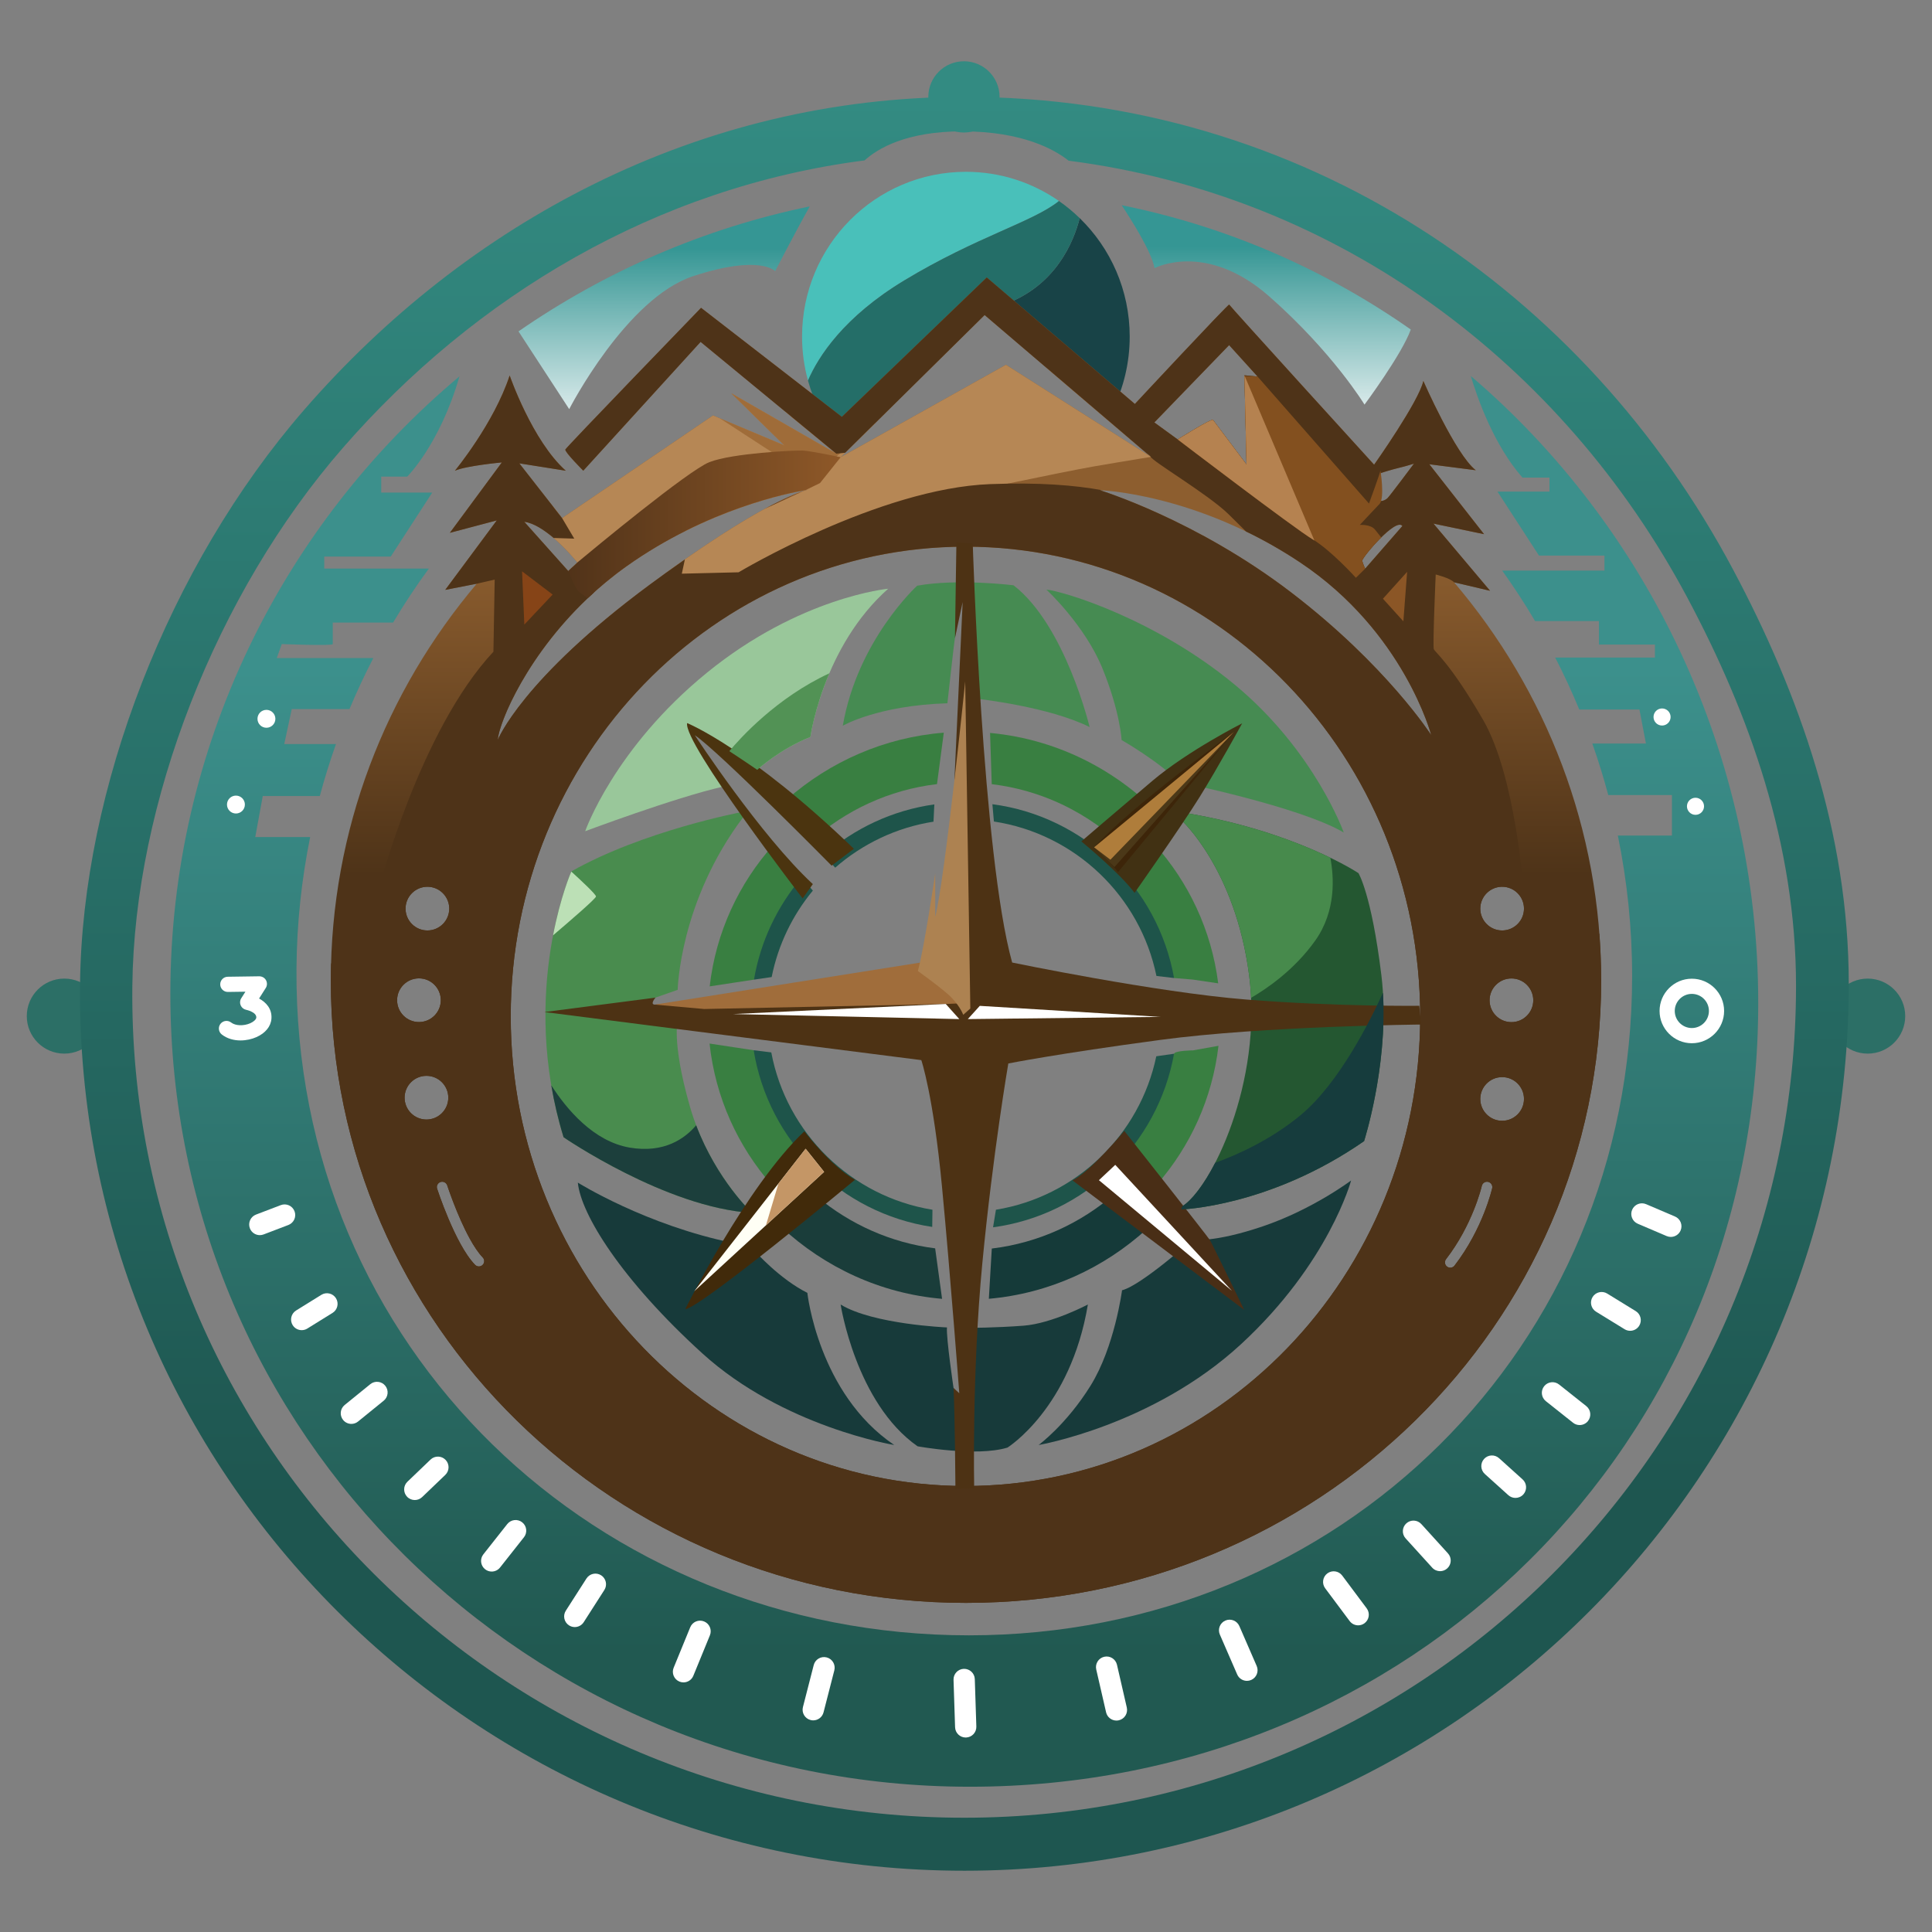 <?xml version="1.0" encoding="UTF-8"?>
<!-- Generator: Adobe Illustrator 26.4.1, SVG Export Plug-In . SVG Version: 6.00 Build 0)  -->
<svg xmlns="http://www.w3.org/2000/svg" xmlns:xlink="http://www.w3.org/1999/xlink" version="1.1" id="Layer_1" x="0px" y="0px" viewBox="0 0 1999.44 1999.44" style="enable-background:new 0 0 1999.44 1999.44;" xml:space="preserve">
<rect x="0" y="0" width="1999.44" height="1999.44" fill="#808080" stroke="none"/>
<style type="text/css">
	.st0{fill:#2C6F66;}
	.st1{fill:#338B82;}
	.st2{fill:url(#SVGID_1_);}
	.st3{fill:url(#SVGID_00000140004173019947488040000008667084542856664459_);}
	.st4{fill:url(#SVGID_00000088115608610817278010000009516098338056632199_);}
	.st5{fill:#49C0BA;}
	.st6{fill:#184347;}
	.st7{fill:#246E68;}
	.st8{fill:url(#SVGID_00000006686359254787068950000010947636782219087284_);}
	.st9{fill:#B68755;}
	.st10{fill:#9F6C39;}
	.st11{fill:#4E3318;}
	.st12{fill:#83501F;}
	.st13{fill:#99C79A;}
	.st14{fill:#498C4E;}
	.st15{fill:#1C3F3C;}
	.st16{fill:#173A3A;}
	.st17{fill:#245731;}
	.st18{fill:#478A4C;}
	.st19{fill:#468B52;}
	.st20{fill:#397F41;}
	.st21{fill:#153A39;}
	.st22{fill:#4D3214;}
	.st23{fill:#A06D3B;}
	.st24{fill:#AD8251;}
	.st25{fill:#FFFFFF;}
	.st26{fill:#1E544A;}
	.st27{fill:#1A3D3A;}
	.st28{fill:#4B340F;}
	.st29{fill:#412A0A;}
	.st30{fill:#FFFFF5;}
	.st31{fill:#C49666;}
	.st32{fill:#492E16;}
	.st33{fill:#413113;}
	.st34{fill:#3D2509;}
	.st35{fill:#4B3818;}
	.st36{fill:#AF7D3B;}
	.st37{fill:#163C3D;}
	.st38{fill:#BCE0B6;}
	.st39{fill:#529255;}
	.st40{fill:#8B5626;}
	.st41{fill:#864417;}
	.st42{fill:url(#SVGID_00000012439187146658727680000016006102162842917281_);}
	.st43{fill:url(#SVGID_00000087411462439494445320000000809695254208618126_);}
	.st44{fill:#B58250;}
	.st45{fill:url(#SVGID_00000059271837026200487740000005171042592027468970_);}
</style>
<g>
	<circle class="st0" cx="66.54" cy="1051.58" r="38.82"></circle>
	<circle class="st0" cx="1932.9" cy="1051.58" r="38.82"></circle>
	<circle class="st1" cx="997.58" cy="100.28" r="36.87"></circle>
	<linearGradient id="SVGID_1_" gradientUnits="userSpaceOnUse" x1="997.973" y1="1849.095" x2="997.973" y2="389.141">
		<stop offset="0.095" style="stop-color:#215951"></stop>
		<stop offset="0.793" style="stop-color:#3C908C"></stop>
	</linearGradient>
	<path class="st2" d="M1522.17,389.14c6.45,22,23.72,71.44,53.44,105.14h27.94v14.49h-53.8l42.94,66.22h67.77v15.52h-105.83   c12.08,16.87,23.43,34.31,34.04,52.25h66.09v24.31h57.94v13.45h-103.19c9,17.53,17.31,35.48,24.89,53.8h62.27l6.72,35.18h-55.48   c6.17,17.47,11.66,35.25,16.5,53.29h65.88v41.9h-55.98c9.67,47.13,14.79,95.82,14.79,145.53c0,383.8-302.5,682.19-686.3,682.19   s-699.06-296.3-695.96-690.33c0.36-46.43,5.25-91.85,14.16-135.84h-56.82l7.76-42.42h59.03c4.88-18.23,10.48-36.17,16.74-53.8   h-53.52l7.76-36.21h59.74c7.52-17.98,15.76-35.57,24.68-52.77h-99.94l5.17-14.49c0,0,52.77,2.07,52.77,0c0-2.07,0-22.25,0-22.25   h62.45c11.47-19.23,23.82-37.88,37-55.87H335.57v-12.42h68.8l42.94-66.22h-52.77v-16.55h26.9c0,0,33.79-33.4,54.08-103.76   c-182.7,153.06-299.21,383.28-299.21,638.92c0,456.28,371.11,820.7,827.39,820.7s815.91-354.74,815.91-811.02   C1819.62,780.06,1704.61,544.86,1522.17,389.14z"></path>
	<g>
		
			<linearGradient id="SVGID_00000068662356256790005490000000307415815111025057_" gradientUnits="userSpaceOnUse" x1="687.328" y1="423.402" x2="687.328" y2="213.598">
			<stop offset="0" style="stop-color:#D7E9E9"></stop>
			<stop offset="0.793" style="stop-color:#359694"></stop>
		</linearGradient>
		<path style="fill:url(#SVGID_00000068662356256790005490000000307415815111025057_);" d="M589.07,423.4    c0,0,58.98-114.85,128.3-137.61s84.84-5.17,84.84-5.17s22.31-43.2,35.84-67.02c-109.94,22.66-211.99,67.43-301.44,129.34    L589.07,423.4z"></path>
		
			<linearGradient id="SVGID_00000044176602973333035200000001959462068268835770_" gradientUnits="userSpaceOnUse" x1="1310.423" y1="418.746" x2="1310.423" y2="212.396">
			<stop offset="0" style="stop-color:#D7E9E9"></stop>
			<stop offset="0.793" style="stop-color:#359694"></stop>
		</linearGradient>
		<path style="fill:url(#SVGID_00000044176602973333035200000001959462068268835770_);" d="M1194.86,277.51    c0,0,53.28-28.45,118.99,29.49c65.7,57.94,98.29,111.74,98.29,111.74s38.74-52.09,47.89-77.73    c-88.56-62.01-189.74-106.58-299.21-128.63C1170.09,226.36,1191.63,260.14,1194.86,277.51z"></path>
	</g>
	<path class="st5" d="M935.95,290.14c74.89-45.25,133.3-60.5,159.96-82.12c-27.36-19.04-60.53-30.22-96.31-30.22   c-93.63,0-169.54,76.37-169.54,170.57c0,15.74,2.15,30.98,6.12,45.45C846.96,368.91,873.14,328.08,935.95,290.14z"></path>
	<path class="st6" d="M1169.14,348.37c0-48.15-19.86-91.6-51.74-122.61c-6.36,24.9-24.7,69.17-76.41,88.7   c-3.1,1.17-5.92,2.47-8.63,3.83c25.54,22.37,80.24,71.04,119.19,105.75C1162.79,401.23,1169.14,375.55,1169.14,348.37z"></path>
	<path class="st7" d="M1117.39,225.76c-6.66-6.48-13.84-12.42-21.48-17.74c-26.66,21.61-85.07,36.87-159.96,82.12   c-62.81,37.95-88.99,78.77-99.77,103.68c6.24,22.72,17.01,43.54,31.3,61.4c31.17-31.72,148.05-150.39,150.74-149.04   c0.52,0.26,5.77,4.78,14.14,12.11c2.71-1.36,5.53-2.66,8.63-3.83C1092.7,294.93,1111.03,250.66,1117.39,225.76z"></path>
	
		<linearGradient id="SVGID_00000078735913626723985980000000184946426949918086_" gradientUnits="userSpaceOnUse" x1="999.724" y1="1658.843" x2="999.724" y2="287.149">
		<stop offset="0.549" style="stop-color:#4E3318"></stop>
		<stop offset="0.793" style="stop-color:#8D5E2F"></stop>
	</linearGradient>
	<path style="fill:url(#SVGID_00000078735913626723985980000000184946426949918086_);" d="M1504.82,602.62l37.26,8.77l-58.56-69.51   l52.37,10.95l-56.66-72.37l48.09,6.19c-20.95-16.19-54.28-92.37-54.28-92.37c-4.76,21.43-50.95,86.65-50.95,86.65   s-149.5-164.26-149.98-165.69s-97.6,102.84-97.6,102.84L1021.2,287.15L871.22,431.41L725.53,318.57c0,0-139.5,144.26-140.46,146.65   c-0.95,2.38,18.57,21.9,18.57,21.9l121.41-133.31l140.46,115.7l-108.56-62.37l54.75,53.8l-73.8-30.95L581.74,536.16l-44.28-56.66   l48.09,7.62c-34.76-30.95-58.09-98.56-58.09-98.56c-16.19,49.52-56.66,98.56-56.66,98.56c11.9-5.24,48.56-8.57,48.56-8.57   l-53.8,72.85l48.56-12.86l-53.33,71.89l32.62-6.37c-94.31,111.49-151.04,254.6-151.04,410.72c0,355.71,294.3,644.06,657.34,644.06   s657.34-288.36,657.34-644.06C1657.06,857.99,1599.86,714.31,1504.82,602.62z M442.32,917.72c12.48,0,22.61,10.12,22.61,22.61   c0,12.48-10.12,22.61-22.61,22.61c-12.48,0-22.61-10.12-22.61-22.61C419.72,927.84,429.84,917.72,442.32,917.72z M410.97,1035.12   c0-12.48,10.12-22.61,22.61-22.61c12.48,0,22.61,10.12,22.61,22.61s-10.12,22.61-22.61,22.61   C421.09,1057.73,410.97,1047.61,410.97,1035.12z M418.72,1136c0-12.48,10.12-22.61,22.61-22.61c12.48,0,22.61,10.12,22.61,22.61   s-10.12,22.61-22.61,22.61C428.84,1158.61,418.72,1148.49,418.72,1136z M499.42,1309.09c-2.18,2.11-5.67,2.06-7.78-0.13   c-5.48-5.68-10.46-13.33-15.09-21.71c-4.61-8.37-8.81-17.47-12.38-25.9c-7.14-16.85-11.76-31.05-11.79-31.14   c-0.94-2.89,0.64-5.99,3.53-6.94c2.89-0.94,5.99,0.64,6.94,3.53l0.11,0.34c0.08,0.23,0.19,0.57,0.34,1.02   c0.3,0.89,0.75,2.21,1.33,3.86c1.16,3.3,2.85,7.97,4.95,13.39c4.2,10.83,10.08,24.68,16.61,36.53c4.34,7.89,9.01,14.9,13.36,19.37   C501.66,1303.49,501.61,1306.98,499.42,1309.09z M1429.03,489.5c0,0,11.33-3.58,18.94-5.37c7.6-1.79,15.36-4.32,15.36-4.32   s-24.6,32.95-27.29,35.64c-2.68,2.68-7.16,3.58-7.6,2.68C1427.98,517.24,1429.03,489.5,1429.03,489.5z M1451.34,544.34l-38.5,44.16   c0,0-2.64-5.28-3.02-8.3C1409.45,577.18,1444.55,535.28,1451.34,544.34z M1272.02,357.18l29.46,32.53l-13.63-1.32l2.2,92.32   c0,0-33.41-44.4-34.73-46.16c-1.32-1.76-36.49,20.22-36.49,20.22l-24.18-17.59L1272.02,357.18z M1018.99,326.02l171.69,146.55   l-149.62-95.04l-171.08,95.66L1018.99,326.02z M597.49,582.13l-9.41,8.8l-45.51-50.97C566.85,543.3,597.49,582.13,597.49,582.13z    M648.4,586.04c93.31-66.34,188.25-79.29,188.25-79.29s-39.91,6.47-163.97,98.17c-132.51,97.94-157.5,160.74-157.5,160.74   C516.24,746.24,555.08,652.39,648.4,586.04z M999.16,1537.86c-259.9,0-470.59-217.61-470.59-486.05s210.69-486.05,470.59-486.05   s470.59,217.61,470.59,486.05S1259.06,1537.86,999.16,1537.86z M1336.12,613.01c-98.71-75.51-197.96-105.72-197.96-105.72   s100.33,3.24,207.67,74.98c107.34,71.74,135.39,178.54,135.39,178.54S1434.83,688.53,1336.12,613.01z M1554.57,917.72   c12.48,0,22.61,10.12,22.61,22.61c0,12.48-10.12,22.61-22.61,22.61c-12.48,0-22.61-10.12-22.61-22.61   C1531.97,927.84,1542.09,917.72,1554.57,917.72z M1544.26,1229.72c-0.12,0.42-9.38,41.66-39,80.09c-1.86,2.41-5.31,2.85-7.72,0.99   s-2.85-5.31-0.99-7.72c27.14-35.1,36.51-73.71,36.96-75.71l0.02-0.08c0.67-2.96,3.61-4.82,6.58-4.16   C1543.07,1223.81,1544.93,1226.76,1544.26,1229.72z M1554.57,1159.92c-12.48,0-22.61-10.12-22.61-22.61   c0-12.48,10.12-22.61,22.61-22.61c12.48,0,22.61,10.12,22.61,22.61C1577.18,1149.8,1567.06,1159.92,1554.57,1159.92z    M1564.18,1057.82c-12.48,0-22.61-10.12-22.61-22.61c0-12.48,10.12-22.61,22.61-22.61s22.61,10.12,22.61,22.61   C1586.79,1047.7,1576.67,1057.82,1564.18,1057.82z"></path>
	<path class="st9" d="M865.23,455.72l-53.24-30.31l53.52,44.08l-108.56-62.37l54.75,53.8l-73.8-30.95L581.74,536.16l-8.81-11.28   c-0.9,1.05-1.67,2.1-2.24,3.14c-4.33,8-5.78,18.93-1.06,25.96c15.36,12.32,27.86,28.15,27.86,28.15l-4.91,4.59   c6.17,2.18,11.43,2.6,11.43,2.6s159.93-98.29,174.59-100.62c11.79-1.88-45.4,37.64-70.3,61.32   c70.09-35.33,128.34-43.28,128.34-43.28s-36.24,5.93-146.76,85.61c-0.18,6.73,2.4,12.07,11.08,13.96c19.99,4.33,55.64,3.33,70.64-3   c14.99-6.33,211.57-90.29,211.57-90.29s116.28-24.66,148.93-30.32c32.65-5.66,68.3-11.33,68.3-11.33s-112.62-88.96-113.95-89.63   c-0.17-0.08-1.32-0.4-3.21-0.88l107.43,91.7l-149.62-95.04l-171.08,95.66l35.95-35.5L865.23,455.72z"></path>
	<path class="st10" d="M817.83,430.23l47.68,39.28l-108.56-62.37l54.75,53.8l-66.67-27.96c24.61,16.14,72.43,47.21,73.45,47.21   c1.37,0,43.7-3.41,44.04-4.44c0.34-1.02,9.22-8.53,9.22-8.53s-47.45-32.77-50.52-34.82C820.85,432.15,819.64,431.38,817.83,430.23z   "></path>
	<path class="st11" d="M1656.91,1001.61c-0.05-2.34-0.13-4.67-0.21-7c-0.06-1.84-0.11-3.67-0.19-5.51c-0.13-3.11-0.28-6.21-0.45-9.3   c-0.05-0.84-0.09-1.68-0.14-2.53c-0.21-3.6-0.45-7.2-0.72-10.78c0,0,0,0,0,0c-21.69-18.16-49.11-36.16-78.33-42.52   c0,0-7.86-119.85-41.92-178.79c-34.06-58.94-49.77-70.08-51.08-73.35c-1.31-3.27,1.96-77.28,1.96-77.28s15.03,3.71,18.97,8.08   l37.26,8.77l-58.56-69.51l52.37,10.95l-56.66-72.37l48.09,6.19c-20.95-16.19-54.28-92.37-54.28-92.37   c-4.76,21.43-50.95,86.65-50.95,86.65s-149.5-164.26-149.98-165.69s-97.6,102.84-97.6,102.84L1021.2,287.15L871.22,431.41   L725.53,318.57c0,0-139.5,144.26-140.46,146.65c-0.95,2.38,18.57,21.9,18.57,21.9l121.41-133.31l140.46,115.7l9.14-0.92   l144.34-142.56l167.3,142.8c2.65,1.98,4.21,3.29,4.39,3.75c2.01,5.01,59.62,38.95,80.64,59.49c7.1,6.94,13.19,12.98,18.18,17.97   c18.2,8.82,37.14,19.41,56.32,32.23c107.34,71.74,135.39,178.54,135.39,178.54s-46.39-72.28-145.1-147.79   c-98.71-75.51-197.96-105.72-197.96-105.72s1.23,0.05,3.44,0.2c-29.51-5.45-66.12-8.38-116.81-6.49   c-115.14,4.3-260.39,91.26-260.39,91.26l-58.77,1.43l3.17-14.77c-11.18,7.81-23.17,16.41-36.14,26   c-132.51,97.94-157.5,160.74-157.5,160.74c0.94-16.9,30.49-90.16,99.64-152.62l-26.72-22.11l-45.51-50.97   c1.11,0.15,2.24,0.4,3.38,0.7c0.23,0.06,0.45,0.11,0.68,0.18c1.1,0.31,2.21,0.68,3.33,1.11c0.2,0.08,0.4,0.16,0.61,0.25   c1.08,0.43,2.15,0.9,3.24,1.43c0.11,0.05,0.21,0.1,0.32,0.15c1.15,0.57,2.3,1.2,3.45,1.86c0.23,0.13,0.45,0.26,0.68,0.4   c1.14,0.67,2.28,1.38,3.41,2.12c0.13,0.09,0.26,0.18,0.39,0.27c1.09,0.73,2.18,1.48,3.25,2.27c0.14,0.1,0.28,0.2,0.42,0.3   c1.13,0.83,2.25,1.69,3.36,2.57c0.18,0.14,0.36,0.29,0.54,0.44c1.12,0.9,2.24,1.82,3.33,2.75l21.36,0.66l-12.58-21.23l-44.28-56.66   l48.09,7.62c-34.76-30.95-58.09-98.56-58.09-98.56c-16.19,49.52-56.66,98.56-56.66,98.56c11.9-5.24,48.56-8.57,48.56-8.57   l-53.8,72.85l48.56-12.86l-53.33,71.89l32.62-6.37l18.55-4.28l-1.31,74.66C434.03,756.31,391.46,922,391.46,922   c-19.96,22.87-36.15,49.82-48.82,75.46c-0.16,5.75-0.26,11.52-0.26,17.31c0,355.71,294.3,644.06,657.34,644.06   s657.34-288.36,657.34-644.06C1657.06,1010.38,1657,1005.99,1656.91,1001.61z M1290.04,480.72c0,0-33.41-44.4-34.73-46.16   c-1.32-1.76-36.49,20.22-36.49,20.22l-24.18-17.59l77.38-80.02l29.46,32.53l-13.63-1.32L1290.04,480.72z M1412.84,588.5   c0,0-2.64-5.28-3.02-8.3c-0.38-3.02,34.73-44.92,41.52-35.86L1412.84,588.5z M1436.03,515.45c-2.68,2.68-7.16,3.58-7.6,2.68   c-0.45-0.9,0.6-28.63,0.6-28.63s11.33-3.58,18.94-5.37c7.6-1.79,15.36-4.32,15.36-4.32S1438.72,512.76,1436.03,515.45z    M442.32,917.72c12.48,0,22.61,10.12,22.61,22.61c0,12.48-10.12,22.61-22.61,22.61c-12.48,0-22.61-10.12-22.61-22.61   C419.72,927.84,429.84,917.72,442.32,917.72z M410.97,1035.12c0-12.48,10.12-22.61,22.61-22.61c12.48,0,22.61,10.12,22.61,22.61   s-10.12,22.61-22.61,22.61C421.09,1057.73,410.97,1047.61,410.97,1035.12z M418.72,1136c0-12.48,10.12-22.61,22.61-22.61   c12.48,0,22.61,10.12,22.61,22.61s-10.12,22.61-22.61,22.61C428.84,1158.61,418.72,1148.49,418.72,1136z M499.42,1309.09   c-2.18,2.11-5.67,2.06-7.78-0.13c-5.48-5.68-10.46-13.33-15.09-21.71c-4.61-8.37-8.81-17.47-12.38-25.9   c-7.14-16.85-11.76-31.05-11.79-31.14c-0.94-2.89,0.64-5.99,3.53-6.94c2.89-0.94,5.99,0.64,6.94,3.53l0.11,0.34   c0.08,0.23,0.19,0.57,0.34,1.02c0.3,0.89,0.75,2.21,1.33,3.86c1.16,3.3,2.85,7.97,4.95,13.39c4.2,10.83,10.08,24.68,16.61,36.53   c4.34,7.89,9.01,14.9,13.36,19.37C501.66,1303.49,501.61,1306.98,499.42,1309.09z M999.16,1537.86   c-259.9,0-470.59-217.61-470.59-486.05s210.69-486.05,470.59-486.05s470.59,217.61,470.59,486.05S1259.06,1537.86,999.16,1537.86z    M1554.57,917.72c12.48,0,22.61,10.12,22.61,22.61c0,12.48-10.12,22.61-22.61,22.61c-12.48,0-22.61-10.12-22.61-22.61   C1531.97,927.84,1542.09,917.72,1554.57,917.72z M1544.26,1229.72c-0.12,0.42-9.38,41.66-39,80.09c-1.86,2.41-5.31,2.85-7.72,0.99   s-2.85-5.31-0.99-7.72c27.14-35.1,36.51-73.71,36.96-75.71l0.02-0.08c0.67-2.96,3.61-4.82,6.58-4.16   C1543.07,1223.81,1544.93,1226.76,1544.26,1229.72z M1554.57,1159.92c-12.48,0-22.61-10.12-22.61-22.61   c0-12.48,10.12-22.61,22.61-22.61c12.48,0,22.61,10.12,22.61,22.61C1577.18,1149.8,1567.06,1159.92,1554.57,1159.92z    M1564.18,1057.82c-12.48,0-22.61-10.12-22.61-22.61c0-12.48,10.12-22.61,22.61-22.61s22.61,10.12,22.61,22.61   C1586.79,1047.7,1576.67,1057.82,1564.18,1057.82z"></path>
	<path class="st12" d="M1290.04,480.72c0,0-33.41-44.4-34.73-46.16c-1.32-1.76-36.49,20.22-36.49,20.22s120.68,92.09,139.66,103.39   c18.98,11.3,44.75,39.78,44.75,39.78l9.61-9.45c0,0-2.64-5.28-3.02-8.3c-0.2-1.59,9.45-13.97,19.62-24.01   c-1.14-1.38-3.32-4.05-6.33-7.96c-4.52-5.88-15.82-4.97-15.82-4.97s10.74-11.64,20.39-21.73c5.68-5.94,0.85-36.13,0.85-34.32   c0,1.81-11.75,33.9-11.75,33.9l-115.32-131.4l-13.61-0.62L1290.04,480.72z"></path>
	<path class="st13" d="M783.65,796.71c0,0,23.26-21.47,55.02-34c0,0,12.97-93.49,80.52-153.43c0,0-91.25,8.5-187.43,86.78   S605.61,860.23,605.61,860.23s91.7-34.44,142.25-46.07c0,0-36.23-55.02-32.65-58.6S783.65,796.71,783.65,796.71z"></path>
	<path class="st14" d="M583.25,1176.93c0,0,106.02,72.91,195.03,78.28c0,0-44.73-41.6-64.41-110.49s-12.08-91.25-12.08-91.25   l-40.71-10.74l17.31-10.31l22.95-8.04c0,0,1.79-91.25,67.99-178.93l-2.24-4.92c0,0-101.54,19.24-175.8,61.28   C591.3,901.83,536.72,1025.29,583.25,1176.93z"></path>
	<path class="st15" d="M583.25,1176.93c0,0,106.02,72.91,195.03,78.28c0,0-36.22-33.71-57.82-90.66   c-11.59,13.69-33.06,29.2-68.78,23.11c-37.6-6.41-65.48-40.03-81.18-64.5C573.46,1140.56,577.6,1158.54,583.25,1176.93z"></path>
	<path class="st16" d="M598.01,1223.9c0,0,70.68,44.29,161.48,62.63l22.37,8.95c0,0,25.05,28.18,53.68,42.5   c0,0,11.18,104.23,89.91,157.46c0,0-114.96-18.79-198.61-94.83S601.14,1256.56,598.01,1223.9z"></path>
	<path class="st16" d="M1125.85,1350.05c0,0-37.13,19.68-66.65,21.92c-29.52,2.24-56.36,2.24-56.36,2.24l-7.16,59.05l-3.13,16.55   l-5.73-13.43c0,0-7.69-51.87-6.8-62.61c0,0-76.49-3.13-110.04-23.71c0,0,15.66,101.99,79.62,146.72c0,0,60.84,11.18,93.04,1.34   C1042.65,1498.11,1107.96,1457.41,1125.85,1350.05z"></path>
	<path class="st16" d="M1398.28,1221.67c0,0-39.81,29.97-91.25,47.42c-51.44,17.45-72.91,13.87-72.91,13.87   s-53.23,47.42-72.91,52.34c0,0-7.6,58.6-32.65,98.86c-25.05,40.26-53.68,61.28-53.68,61.28s118.09-20.13,209.35-104.23   C1375.46,1307.11,1398.28,1221.67,1398.28,1221.67z"></path>
	<path class="st17" d="M1405.88,903.62c0,0-66.2-44.29-183.85-63.07l0.45,8.05c0,0,55.92,50.55,70.23,160.59   s-38.92,220.53-69.34,239.32l-0.89,3.13c0,0,91.25-2.68,189.22-70.68c0,0,28.18-87.68,17.89-171.77S1405.88,903.62,1405.88,903.62z   "></path>
	<path class="st18" d="M1222.48,848.6c0,0,55.92,50.55,70.23,160.59c1.02,7.83,1.66,15.66,2.03,23.47   c16.09-9.32,44.78-28.78,66.41-59.25c21.92-30.87,19.34-66.2,15.63-85.73c-30.08-14.6-82.77-35.63-154.75-47.13L1222.48,848.6z"></path>
	<path class="st19" d="M1082.91,610.17c0,0,39.81,36.68,58.15,81.86c18.34,45.18,19.68,73.81,19.68,73.81s39.81,22.81,59.05,43.39   c0,0,125.25,25.5,170.88,52.34c0,0-29.97-84.1-112.28-152.54C1196.08,640.59,1100.8,611.96,1082.91,610.17z"></path>
	<path class="st19" d="M872.22,751.08c0,0,35.79-21.02,108.25-23.26c0,0,7.18-65.64,7.84-67.49c0.66-1.85,9.61-62.68,9.61-62.68   l14.76,125.7c0,0,72.91,8.05,114.96,29.08c0,0-25.05-105.12-78.73-146.72c0,0-57.71-7.16-99.75,0.45   C949.16,606.15,887.43,662.51,872.22,751.08z"></path>
	<path class="st20" d="M1175.09,889.27c-1.46,1.21-3.04,2.69-4.76,4.51c-9.38,9.9-13.55,15.63-13.55,15.63s13.55,29.18,15.11,32.3   c1.56,3.13,43.16,70.45,43.16,70.45l19.19,1.59l26.49,3.92c-6.96-55.08-30.73-104.92-66.08-144.13l15.94-18.89   c-46.75-53.58-112.32-89.31-185.96-96.13l1.73,53.02C1085.12,818.61,1137.31,847.2,1175.09,889.27z"></path>
	<path class="st20" d="M832.26,844.08c-3.21,2.57-6.35,5.22-9.43,7.94l16.62,18.39c35.59-31.78,80.59-53.05,130.26-58.92l7.02-53.24   c-61.57,4.89-117.67,29.93-162.07,68.81C820.82,832.88,827.39,839.29,832.26,844.08z"></path>
	<path class="st20" d="M780.28,1013.84l36.79-73.17c0,0,10.94-22.4,10.42-25.01c-0.39-1.93-7.93-14.46-11.81-20.8   c0.43-0.52,0.85-1.05,1.29-1.56l-16.38-19.17c-35.77,39.87-59.72,90.57-66.13,146.66l26.48-4.02L780.28,1013.84z"></path>
	<g>
		<g>
			<path class="st20" d="M1180.63,1207.93l31.56,38.03c0.2-0.24,0.42-0.46,0.63-0.7l-15.27-19.65     c34.25-39.29,57.1-88.76,63.47-143.29l-26.36,4.71c0,0-18.72,0.18-19.65,3.51c-0.92,3.32-10.82,11.14-14.99,24.16     c-4.17,13.03-32.3,68.77-32.3,68.77s8.37,10.96,16.15,20.62C1182.82,1205.39,1181.71,1206.64,1180.63,1207.93z"></path>
			<g>
				<path class="st21" d="M1154.12,1235.04c-35.14,30.68-79.17,51.23-127.7,57.08l-3.06,52c62.47-5.49,119.14-31.84,163.57-72.2      L1154.12,1235.04z"></path>
			</g>
		</g>
	</g>
	<path class="st20" d="M821.78,1201.52l1.31,1.05c5.68-5.02,10.45-9.43,10.66-10.25c0.52-2.08-13.03-20.32-20.84-37.51   c-7.82-17.19-32.94-67.91-32.94-67.91l-19.39-2.94l-26.25-3.98c6.02,55.92,29.38,106.61,64.6,146.62L821.78,1201.52z"></path>
	<path class="st22" d="M987.81,806.09c0,0,0.06-1.24,0.16-3.52c1.09-23.77,7.39-160.48,8.29-179.54l-7.96,37.31l1.49-98.99   l16.91,0.99c0,0,9.95,323.35,40.79,433.79c0,0,148.74,30.84,242.26,38.3s179.09,6.47,179.09,6.47l1.99,19.4   c0,0-162.67,1.49-270.12,15.92c-107.45,14.43-157.2,24.38-157.2,24.38s-15.92,92.53-26.86,206.45   c-10.94,113.92-8.46,233.31-8.46,233.31l-19.4,0.5c0,0-0.5-76.11-1.99-104.47l5.97,5.47c0,0-8.95-119.39-17.91-213.91   s-21.39-130.83-21.39-130.83l-390.01-49.75l114.91-14.92c0,0-6.02,7.02-0.77,7.24c5.25,0.22,112.7-7.24,112.7-7.24l191.02-36.31   l10.94-141.78"></path>
	<polyline class="st23" points="955.65,995.67 677.63,1039.67 728.8,1044.23 978.79,1039.02 994.43,1038.37 987.26,1017.18  "></polyline>
	<path class="st24" d="M949.9,1004.91c0,0,16.74,11.84,29.8,22.86c13.07,11.02,17.15,22.46,17.15,22.46l7.35-6.53l-5.31-338.47   c0,0-20.82,203.33-31.03,243.75v-44.91C967.86,904.06,956.43,981.64,949.9,1004.91z"></path>
	<polygon class="st25" points="1013.99,1040.97 1001.6,1054.66 1201.08,1052.38  "></polygon>
	<polygon class="st25" points="992.8,1054.66 758.78,1049.45 978.79,1039.02  "></polygon>
	<path class="st26" d="M1028.6,850.19c84.06,12.79,151.2,77.14,168.21,159.83l18.24,2.15c-16.76-93.94-92.79-167.28-188.01-179.89   L1028.6,850.19z"></path>
	<path class="st26" d="M965.01,1251.97c-84.24-13.69-151.06-79.22-166.8-162.83l-18.24-2.25c15.29,94.34,90.2,168.65,184.8,182.86   L965.01,1251.97z"></path>
	<path class="st26" d="M1196.66,1093.15c-17.09,81.67-83.11,145.3-165.96,158.81l-2.98,18.2c94.85-12.86,170.52-85.99,187.3-179.63   L1196.66,1093.15z"></path>
	<g>
		<g>
			<path class="st26" d="M829.7,908.19c-25.11,29.54-42.61,65.76-49.41,105.65l18.32-2.69c6.7-33.54,21.65-64.09,42.62-89.47     L829.7,908.19z"></path>
			<path class="st26" d="M852.59,884.95l11.76,13.01c28.16-24.59,63.13-41.55,101.73-47.61l0.87-17.87     C923.47,838.57,884.09,857.36,852.59,884.95z"></path>
		</g>
	</g>
	<path class="st27" d="M808.53,1269.86c44.9,41.66,102.67,68.85,166.43,74.31l-7.16-52.24c-46.17-5.84-88.21-25-122.33-53.51   L808.53,1269.86z"></path>
	<path class="st28" d="M883.69,878.41l-23.05,17.46c0,0-116.92-118.56-141.62-135.03c0,0,67.84,103.74,122.19,154.13l-10.54,14.82   c0,0-123.83-161.05-119.55-181.47C711.12,748.32,775.67,774.34,883.69,878.41z"></path>
	<path class="st29" d="M832.42,1170.81c0,0,26.57,35.33,52.34,50.21c0,0-158.86,132.03-175.6,133.89   C709.16,1354.91,771.85,1228.19,832.42,1170.81z"></path>
	<polygon class="st30" points="852.88,1212.78 833.75,1188.87 718.46,1336.31  "></polygon>
	<polygon class="st31" points="792.67,1268.11 852.88,1212.78 833.75,1188.87 805.63,1224.84  "></polygon>
	<path class="st32" d="M1163.56,1170.38c0,0-34.61,41.89-53.6,51.26l177.71,134c0,0-33.04-68.17-35.39-72.07   C1249.94,1279.67,1163.56,1170.38,1163.56,1170.38z"></path>
	<polygon class="st25" points="1154.19,1205.51 1137.28,1221.38 1274.92,1335.87  "></polygon>
	<path class="st33" d="M1119.08,870.77c0,0,40.03,32.8,55.08,53.27c0,0,48.15-68.32,67.42-99.32c19.26-31,43.94-76.14,43.94-76.14   s-55.98,28.29-93,59.59C1155.49,839.47,1119.08,870.77,1119.08,870.77z"></path>
	<path class="st34" d="M1132.29,876.89c0,0,22.6,21.57,24.71,25.78l120.13-145.33C1277.13,757.35,1170.78,834.25,1132.29,876.89z"></path>
	<polygon class="st35" points="1132.29,876.89 1153.36,897.33 1277.13,757.35 1173.55,852.3  "></polygon>
	<polygon class="st36" points="1149.16,889.72 1132.29,876.89 1277.13,757.35  "></polygon>
	<path class="st37" d="M1431.22,1027.4c-12.87,28.38-45.36,93.68-85.28,126.72c-30.91,25.58-65.46,41-88.35,49.29   c-11.73,22.76-24.21,38.92-34.22,45.1l-0.89,3.13c0,0,91.25-2.68,189.22-70.68C1411.69,1180.96,1435.94,1105.47,1431.22,1027.4z"></path>
	<path class="st38" d="M572.37,967.97c17.89-15.21,44.43-38.12,44.43-40.2c0-2.22-16.14-17.21-25.57-25.78   C590.32,904.09,579.93,928.59,572.37,967.97z"></path>
	<path class="st39" d="M783.65,796.71c0,0,23.26-21.47,55.02-34c0,0,4.09-29.45,19.62-65.89c-54.63,25.25-92.5,67.34-103.52,80.56   C769.93,787.25,783.65,796.71,783.65,796.71z"></path>
	<polygon class="st40" points="1452.36,643 1431.21,619.63 1456.25,591.8  "></polygon>
	<polygon class="st41" points="542.63,646.37 571.94,615.31 540.29,591.27  "></polygon>
	<g>
		
			<linearGradient id="SVGID_00000000198731791614528780000004200475783007836037_" gradientUnits="userSpaceOnUse" x1="791.628" y1="517.291" x2="831.789" y2="517.291">
			<stop offset="0" style="stop-color:#513319"></stop>
			<stop offset="1" style="stop-color:#8E5828"></stop>
		</linearGradient>
		<path style="fill:url(#SVGID_00000000198731791614528780000004200475783007836037_);" d="M831.79,508.07    c-6.25,1.99-18.92,6.88-40.16,18.44C810.74,517.58,826.68,510.37,831.79,508.07z"></path>
		
			<linearGradient id="SVGID_00000142867791242520290080000009710428093256504740_" gradientUnits="userSpaceOnUse" x1="588.088" y1="542.725" x2="869.986" y2="542.725">
			<stop offset="0" style="stop-color:#513319"></stop>
			<stop offset="1" style="stop-color:#8E5828"></stop>
		</linearGradient>
		<path style="fill:url(#SVGID_00000142867791242520290080000009710428093256504740_);" d="M734.15,478.28    c-21.96,8.64-121.45,91.19-135.1,102.56c-1.01,0.84-1.55,1.3-1.55,1.3l-9.41,8.8c0,0,7.22,18.06,10.32,20.77    c1.64,1.44,6,4.72,9.74,7.49c12.1-11.47,25.49-22.65,40.25-33.15c83.69-59.5,168.62-76.04,185.27-78.82l14.96-7.29l21.37-26.75    c0,0-30.65-6.51-39.16-6.9C822.32,465.9,757.74,469,734.15,478.28z"></path>
	</g>
	<path class="st44" d="M1360.26,559.3l-72.12-170.2l-0.28-0.01l2.18,91.63c0,0-33.41-44.4-34.73-46.16   c-1.32-1.76-36.49,20.22-36.49,20.22s120.68,92.09,139.66,103.39C1359.07,558.52,1359.67,558.93,1360.26,559.3z"></path>
	<path class="st25" d="M312.24,1376.59c-3.68,0-7.28-1.85-9.36-5.2c-3.2-5.16-1.61-11.95,3.55-15.15l26.14-16.21   c5.17-3.21,11.95-1.61,15.15,3.55c3.2,5.16,1.61,11.95-3.55,15.15l-26.14,16.21C316.23,1376.06,314.22,1376.59,312.24,1376.59z"></path>
	<path class="st25" d="M363.64,1473.6c-3.2,0-6.37-1.39-8.55-4.07c-3.83-4.72-3.11-11.65,1.6-15.48l26.53-21.55   c4.72-3.83,11.65-3.12,15.48,1.61c3.83,4.72,3.11,11.65-1.6,15.48l-26.53,21.55C368.53,1472.8,366.08,1473.6,363.64,1473.6z"></path>
	<path class="st25" d="M429.27,1552.4c-2.9,0-5.78-1.14-7.95-3.39c-4.2-4.39-4.06-11.35,0.33-15.56l23.94-22.94   c4.39-4.2,11.35-4.05,15.56,0.33c4.2,4.39,4.06,11.35-0.33,15.56l-23.94,22.94C434.75,1551.38,432,1552.4,429.27,1552.4z"></path>
	<path class="st25" d="M508.85,1626.41c-2.39,0-4.79-0.77-6.81-2.37c-4.77-3.76-5.58-10.69-1.81-15.45l24.74-31.32   c3.77-4.77,10.68-5.59,15.46-1.81c4.77,3.76,5.58,10.69,1.81,15.45l-24.74,31.32C515.33,1624.97,512.11,1626.41,508.85,1626.41z"></path>
	<path class="st25" d="M594.83,1683.86c-2.03,0-4.09-0.56-5.93-1.74c-5.12-3.28-6.61-10.09-3.33-15.2l21.35-33.31   c3.28-5.11,10.09-6.6,15.2-3.33c5.12,3.28,6.61,10.09,3.33,15.2l-21.35,33.31C602.01,1682.07,598.46,1683.86,594.83,1683.86z"></path>
	<path class="st25" d="M707.35,1741.12c-1.39,0-2.8-0.26-4.17-0.82c-5.62-2.31-8.32-8.73-6.01-14.35l17.16-41.89   c2.3-5.62,8.72-8.32,14.35-6.01c5.62,2.31,8.32,8.73,6.01,14.35l-17.16,41.89C715.8,1738.54,711.69,1741.12,707.35,1741.12z"></path>
	<path class="st25" d="M841.62,1780.42c-0.91,0-1.83-0.11-2.74-0.35c-5.89-1.51-9.43-7.51-7.92-13.4l11.17-43.49   c1.51-5.89,7.51-9.43,13.4-7.92c5.89,1.51,9.43,7.51,7.92,13.4l-11.17,43.49C851,1777.12,846.52,1780.42,841.62,1780.42z"></path>
	<path class="st25" d="M999.41,1798.17c-5.91,0-10.8-4.69-10.99-10.65l-1.6-49.07c-0.2-6.08,4.57-11.16,10.64-11.36   c6.11-0.14,11.16,4.57,11.36,10.64l1.6,49.07c0.2,6.08-4.57,11.16-10.64,11.36C999.65,1798.17,999.53,1798.17,999.41,1798.17z"></path>
	<path class="st25" d="M1155.41,1780.62c-5.01,0-9.55-3.45-10.72-8.54l-10.18-44.29c-1.36-5.93,2.34-11.83,8.26-13.19   c5.91-1.36,11.83,2.34,13.19,8.26l10.18,44.29c1.36,5.93-2.34,11.83-8.26,13.19C1157.05,1780.53,1156.22,1780.62,1155.41,1780.62z"></path>
	<path class="st25" d="M1290.48,1739.53c-4.25,0-8.3-2.47-10.1-6.62l-17.95-41.3c-2.42-5.57,0.13-12.06,5.7-14.48   c5.57-2.42,12.05,0.13,14.48,5.7l17.95,41.3c2.42,5.57-0.13,12.06-5.7,14.48C1293.43,1739.23,1291.94,1739.53,1290.48,1739.53z"></path>
	<path class="st25" d="M1405.59,1682.07c-3.35,0-6.67-1.53-8.82-4.42l-25.33-33.92c-3.64-4.87-2.64-11.77,2.23-15.4   c4.87-3.64,11.77-2.64,15.4,2.23l25.33,33.92c3.64,4.87,2.64,11.77-2.23,15.4C1410.19,1681.36,1407.88,1682.07,1405.59,1682.07z"></path>
	<path class="st25" d="M1490.36,1626.01c-2.99,0-5.98-1.22-8.15-3.61l-27.53-30.32c-4.09-4.5-3.75-11.46,0.75-15.54   c4.5-4.09,11.46-3.75,15.54,0.75l27.53,30.32c4.09,4.5,3.75,11.46-0.75,15.54C1495.65,1625.07,1493,1626.01,1490.36,1626.01z"></path>
	<path class="st25" d="M1568.36,1550.2c-2.63,0-5.26-0.93-7.37-2.83l-24.34-21.94c-4.51-4.07-4.87-11.03-0.8-15.54   c4.07-4.52,11.03-4.87,15.54-0.8l24.34,21.94c4.51,4.07,4.87,11.03,0.8,15.54C1574.36,1548.98,1571.36,1550.2,1568.36,1550.2z"></path>
	<path class="st25" d="M1634.79,1474.8c-2.4,0-4.81-0.78-6.84-2.39l-28.13-22.34c-4.76-3.78-5.55-10.7-1.77-15.46   c3.78-4.76,10.7-5.56,15.46-1.77l28.13,22.34c4.76,3.78,5.55,10.7,1.77,15.46C1641.24,1473.37,1638.03,1474.8,1634.79,1474.8z"></path>
	<path class="st25" d="M1687.05,1377.25c-1.97,0-3.96-0.53-5.75-1.63l-29.53-18.15c-5.18-3.18-6.79-9.96-3.61-15.14   c3.19-5.18,9.97-6.79,15.14-3.61l29.53,18.15c5.18,3.18,6.79,9.96,3.61,15.14C1694.36,1375.38,1690.75,1377.25,1687.05,1377.25z"></path>
	<path class="st25" d="M1729.15,1280.1c-1.44,0-2.9-0.29-4.31-0.88l-29.92-12.77c-5.59-2.39-8.19-8.85-5.81-14.44   c2.39-5.59,8.86-8.19,14.44-5.81l29.92,12.77c5.59,2.39,8.19,8.85,5.81,14.44C1737.49,1277.59,1733.42,1280.1,1729.15,1280.1z"></path>
	<path class="st25" d="M1750.9,1079.65c-18.42,0-33.4-14.98-33.4-33.39s14.98-33.39,33.4-33.39c18.41,0,33.39,14.98,33.39,33.39   S1769.31,1079.65,1750.9,1079.65z M1750.9,1028.58c-9.75,0-17.68,7.93-17.68,17.67s7.93,17.67,17.68,17.67s17.67-7.93,17.67-17.67   S1760.64,1028.58,1750.9,1028.58z"></path>
	<path class="st25" d="M248.92,1076.76c-6.8,0-13.73-1.77-19.37-6.15c-3.43-2.67-4.05-7.61-1.38-11.03   c2.67-3.42,7.6-4.04,11.03-1.38c4.46,3.47,13,3.78,19.85,0.73c3.56-1.59,6.05-3.92,6.19-5.81c0.41-5.76-10.3-8.01-10.41-8.04   c-2.55-0.5-4.71-2.23-5.74-4.61c-1.03-2.38-0.83-5.13,0.56-7.32l4.34-6.84l-18.11,0.26c-0.04,0-0.08,0-0.11,0   c-4.29,0-7.8-3.45-7.86-7.75c-0.06-4.34,3.41-7.91,7.75-7.97l32.64-0.47c2.92,0.02,5.56,1.5,6.97,4.02   c1.41,2.52,1.32,5.61-0.22,8.05l-6.93,10.92c6.99,3.8,13.53,10.46,12.79,20.87c-0.57,7.98-6.21,14.93-15.47,19.05   C260.67,1075.42,254.85,1076.76,248.92,1076.76z"></path>
	<path class="st25" d="M268.88,1278.26c-4.43,0-8.61-2.7-10.28-7.08c-2.17-5.68,0.68-12.04,6.35-14.21l25.65-9.79   c5.67-2.17,12.04,0.68,14.21,6.35c2.17,5.68-0.68,12.04-6.35,14.21l-25.65,9.79C271.52,1278.03,270.19,1278.26,268.88,1278.26z"></path>
	<circle class="st25" cx="244.17" cy="832.64" r="9.26"></circle>
	<circle class="st25" cx="275.73" cy="743.9" r="9.26"></circle>
	<circle class="st25" cx="1754.68" cy="834.44" r="8.84"></circle>
	<circle class="st25" cx="1720.08" cy="742.02" r="8.84"></circle>
	
		<linearGradient id="SVGID_00000026165635062350132650000009419622029576514466_" gradientUnits="userSpaceOnUse" x1="998.042" y1="1936.032" x2="998.042" y2="100.266">
		<stop offset="0.207" style="stop-color:#1E5650"></stop>
		<stop offset="1" style="stop-color:#338B82"></stop>
	</linearGradient>
	<path style="fill:url(#SVGID_00000026165635062350132650000009419622029576514466_);" d="M1793.7,589.7   c-153.97-289.46-445.65-489.43-795.63-489.43c-275.47,0-515.56,130.8-683.34,323.92C174.64,585.44,85.04,816.72,82.84,1018.15   c-5.52,506.9,409.76,917.88,915.23,917.88s915.23-410.95,915.23-917.88C1913.3,862.2,1862.11,718.31,1793.7,589.7z M997.84,1881.18   c-475.45,0-866.07-385.46-860.88-860.88c2.06-188.92,86.34-405.84,218.11-557.07C491.58,306.57,678.97,193.65,894.76,166   c13.6-12.35,43.2-30.07,101.12-30.07c62.77,0,95.97,19.13,110.06,30.38c280.73,36.06,511.62,210.97,640.28,452.15   c64.35,120.62,112.5,255.58,112.5,401.84C1858.72,1495.75,1473.29,1881.18,997.84,1881.18z"></path>
</g>
</svg>

